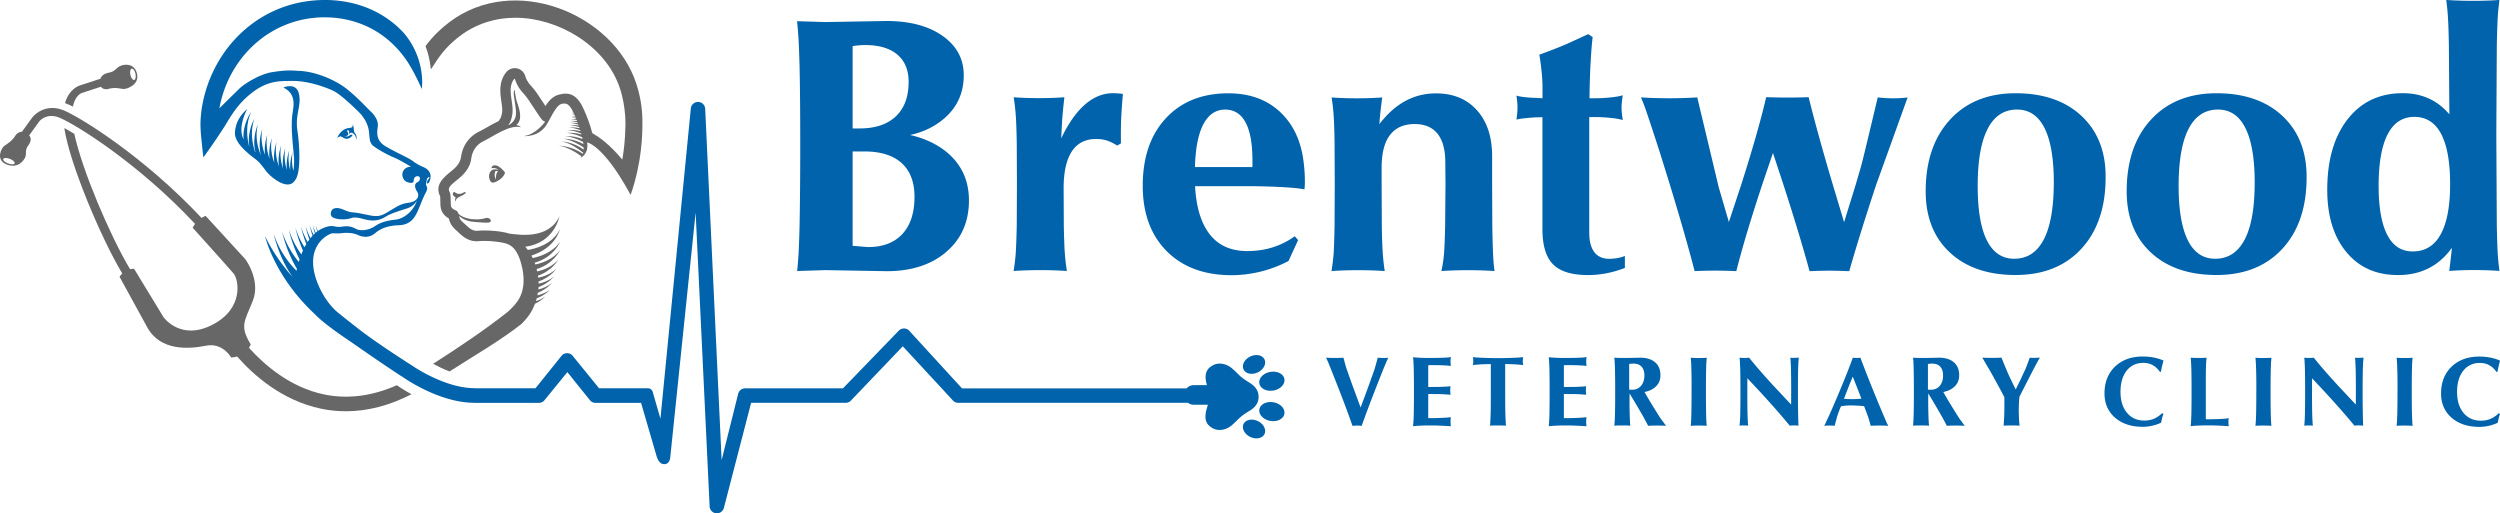 <svg xmlns="http://www.w3.org/2000/svg" viewBox="0 0 400 82.14"><path fill="#0063AB" d="M127.77 40.58c-.06.97-.13 1.89-.23 2.78l4.54-.14 9.82.17c3.95 0 7.13-1.04 9.53-3.11 2.4-2.07 3.6-4.81 3.6-8.21 0-3.27-1.25-5.9-3.75-7.89-1.59-1.23-3.48-2.09-5.67-2.58 1.91-.42 3.56-1.16 4.96-2.24 2.42-1.85 3.63-4.29 3.63-7.32 0-2.61-1.13-4.71-3.39-6.3-2.26-1.59-5.25-2.38-8.98-2.38l-9.76.17-4.54-.14c.09.89.17 1.81.23 2.77.06.95.11 2.42.17 4.38.08 3.78.11 8.07.11 12.85 0 4.71-.04 8.99-.11 12.83-.05 1.95-.11 3.41-.16 4.36zm8.65-33.2c.66-.11 1.33-.17 2.01-.17 2.23 0 3.95.51 5.15 1.53 1.2 1.02 1.8 2.47 1.8 4.36 0 2.38-.68 4.22-2.04 5.51-1.36 1.29-3.29 1.94-5.79 1.94h-1.13V7.38zm0 16.85h1.84c2.63 0 4.63.62 6 1.86 1.37 1.24 2.06 3.04 2.06 5.4 0 2.57-.65 4.55-1.94 5.95-1.3 1.4-3.13 2.09-5.52 2.09l-2.44-.2v-15.1zm26.1 16.26c-.07.97-.19 1.92-.34 2.87 1.25-.09 2.68-.14 4.29-.14 1.57 0 2.98.05 4.23.14-.15-.94-.26-1.9-.33-2.85-.07-.96-.12-2.39-.16-4.3l-.03-6.1c0-2.59.44-4.55 1.31-5.88.87-1.32 2.16-1.99 3.88-1.99.64 0 1.22.08 1.72.24.5.16 1.05.43 1.66.81l.6-.35c-.02-1.55-.01-2.88.04-3.97.05-1.1.14-2.41.27-3.94a10.95 10.95 0 00-1.56-.12c-2.36 0-4.49 1.3-6.38 3.91-.68.95-1.32 2.05-1.93 3.32l.17-3.15c.08-.96.19-2.11.34-3.43-1.19.09-2.55.14-4.08.14-1.52 0-2.86-.05-4.03-.14.15.95.26 1.9.33 2.85.07.96.12 2.39.16 4.3l.03 6.72-.03 6.75c-.05 1.94-.1 3.37-.16 4.31zm46.08-14.38c-.34-3.1-1.39-5.62-3.15-7.55-2.2-2.42-5.17-3.63-8.91-3.63-4.2 0-7.53 1.33-10 3.99-2.47 2.66-3.7 6.26-3.7 10.8 0 4.41 1.28 7.89 3.83 10.46 2.55 2.56 6.01 3.85 10.38 3.85 1.57 0 3.13-.2 4.68-.58 1.55-.39 3.03-.95 4.43-1.69l1.54-3.35-.54-.61c-1.08.78-2.25 1.37-3.52 1.77-1.27.4-2.63.6-4.09.6-2.78 0-4.87-1.02-6.27-3.06-1.21-1.74-1.9-4.18-2.07-7.32h8.4c1.83 0 3.64.05 5.4.14 1.77.09 3 .22 3.7.37v-.06c.06-.34.08-.91.06-1.7-.01-.82-.07-1.62-.17-2.43zm-8.2.62h-9.21c.08-2.8.47-4.98 1.19-6.53.83-1.77 2.04-2.66 3.64-2.67 1.45.01 2.54.69 3.27 2.06.74 1.37 1.1 3.4 1.1 6.09v1.05zm38.49 13.95c-.04-.96-.09-2.45-.12-4.47l-.03-6.72v-4.51c0-3.08-.81-5.53-2.42-7.33-1.62-1.81-3.81-2.71-6.57-2.71-2.86 0-5.37 1.07-7.55 3.21-.53.53-1.03 1.1-1.5 1.7l.06-.85c.09-.95.22-2.08.39-3.41-1.19.09-2.55.14-4.07.14-1.51 0-2.85-.05-4.02-.14.15.95.26 1.9.32 2.85.07.96.12 2.39.15 4.3l.03 6.72-.03 6.75c-.04 1.91-.09 3.34-.14 4.29-.08.97-.2 1.92-.35 2.87 1.25-.09 2.68-.14 4.29-.14 1.57 0 2.98.05 4.23.14-.15-.94-.25-1.9-.32-2.85-.06-.96-.12-2.39-.15-4.3l-.03-6.72v-2.67c0-2.31.44-4.05 1.33-5.22.89-1.17 2.21-1.76 3.94-1.76 1.63 0 2.85.51 3.68 1.55.82 1.03 1.24 2.56 1.24 4.58l.03 3.49-.06 6.75c-.04 1.91-.1 3.34-.17 4.3-.08.95-.22 1.91-.43 2.85 1.25-.09 2.68-.14 4.28-.14 1.57 0 2.98.05 4.23.14-.13-.84-.19-1.74-.24-2.69zm21.1.27c-.68.28-1.51.44-2.5.46-1.06 0-1.86-.36-2.4-1.07-.54-.71-.81-1.76-.81-3.14V18.73h.94c.83 0 1.68.05 2.54.14.86.09 1.49.21 1.89.34-.13-.78-.2-1.45-.2-2.01 0-.55.07-1.2.2-1.96-.4.13-1.02.25-1.87.34-.85.09-1.69.14-2.52.14h-.94c.02-2.04.08-3.97.18-5.77.1-1.81.21-3.15.33-4.01l-.71-.48-3.4 1.56c-1.23.53-2.71 1.11-4.43 1.73.15.83.27 1.74.37 2.72.09.98.14 1.78.14 2.38v1.87l-1.13-.06c-.62-.02-1.23-.06-1.82-.13-.59-.07-.99-.15-1.22-.24.11.74.17 1.37.17 1.9 0 .55-.06 1.2-.17 1.96.2-.08.6-.15 1.17-.21.58-.07 1.19-.12 1.83-.16l1.16-.03v17.93c0 2.59.57 4.47 1.7 5.61 1.13 1.15 3 1.72 5.59 1.72 1.96 0 3.93-.38 5.9-1.14v-1.92zm40.45-25.37c-1.02 4.29-1.72 7.2-2.09 8.73-.37 1.52-.6 2.43-.7 2.71l-.76 2.61-1.83 5.9h-.01l-1.81-6.02c-1.65-5.54-2.93-10.2-3.86-13.96-1.31.04-2.43.06-3.38.06-.95 0-2.08-.02-3.41-.06-.89 3.8-2.23 8.48-4.01 14.05l-1.96 5.92-1.65-5.64c.06.21-1.08-4.56-3.41-14.3-1.32.09-2.83.14-4.53.14-1.66 0-3.15-.05-4.48-.14.3.68.65 1.59 1.03 2.74.39 1.14 1.03 3.09 1.92 5.83l1.67 5.36c1.68 5.52 3.01 10.15 3.97 13.87 1.29-.06 2.39-.08 3.32-.08.95 0 2.06.03 3.35.08.96-3.8 2.37-8.49 4.22-14.07l1.64-4.82h.01l1.62 4.91c1.8 5.56 3.21 10.22 4.23 13.99 1.25-.06 2.32-.08 3.2-.08.89 0 1.94.03 3.15.08 1.06-3.75 2.51-8.39 4.34-13.93l.02-.05c.08-.23.32-.88.72-1.99.66-1.83 2.08-5.78 4.26-11.83-.7.09-1.5.14-2.39.14-.88-.01-1.69-.06-2.39-.15zm32.59 2.96c-2.59-2.41-6.1-3.62-10.53-3.62-4.41 0-7.91 1.41-10.5 4.23-2.59 2.82-3.89 6.64-3.89 11.46 0 4.12 1.29 7.39 3.87 9.79 2.58 2.4 6.09 3.6 10.51 3.6 4.45 0 7.96-1.41 10.54-4.21 2.58-2.81 3.87-6.62 3.87-11.45.02-4.12-1.28-7.38-3.87-9.8zM327 38.32c-1.07 2.05-2.64 3.08-4.73 3.08-1.93 0-3.38-.98-4.37-2.94-.98-1.96-1.47-4.86-1.47-8.7 0-4.03.53-7.08 1.59-9.14 1.06-2.06 2.63-3.09 4.71-3.09 1.93 0 3.39.98 4.39 2.95.99 1.97 1.49 4.87 1.49 8.71-.01 4.04-.54 7.08-1.61 9.13zm38.18-19.78c-2.59-2.41-6.1-3.62-10.53-3.62-4.41 0-7.91 1.41-10.5 4.23-2.59 2.82-3.88 6.64-3.88 11.46 0 4.12 1.29 7.39 3.87 9.79 2.58 2.4 6.09 3.6 10.51 3.6 4.45 0 7.96-1.41 10.54-4.21 2.58-2.81 3.87-6.62 3.87-11.45 0-4.12-1.29-7.38-3.88-9.8zm-6.03 19.78c-1.07 2.05-2.64 3.08-4.72 3.08-1.93 0-3.39-.98-4.37-2.94s-1.48-4.86-1.48-8.7c0-4.03.53-7.08 1.59-9.14 1.06-2.06 2.63-3.09 4.71-3.09 1.93 0 3.39.98 4.38 2.95.99 1.97 1.49 4.87 1.49 8.71 0 4.04-.53 7.08-1.6 9.13zm24.53 5.69c3.48 0 6.24-1.31 8.29-3.92l.31-.43v.26c-.1.97-.23 2.11-.4 3.43 1.17-.09 2.52-.14 4.03-.14 1.5 0 2.83.05 4 .14-.13-1-.23-1.98-.28-2.94-.06-.95-.1-2.36-.14-4.21l-.08-14.56.08-14.5c.04-1.85.09-3.26.14-4.21.05-.96.15-1.93.28-2.94-1.25.1-2.68.14-4.28.14-1.57 0-2.98-.05-4.23-.14.13 1 .23 1.98.28 2.94.06.95.1 2.36.14 4.21l.08 11.15c-1.91-2.25-4.4-3.38-7.46-3.38-3.71 0-6.65 1.39-8.82 4.17-2.17 2.78-3.26 6.55-3.26 11.29 0 4.18 1.02 7.5 3.05 9.95 2.03 2.47 4.79 3.69 8.27 3.69zm-1.65-22.53c.96-1.85 2.38-2.78 4.26-2.78 1.89 0 3.32.9 4.28 2.71.96 1.81 1.45 4.49 1.45 8.04 0 3.56-.51 6.24-1.52 8.06-1.01 1.82-2.5 2.72-4.47 2.72-1.8 0-3.16-.88-4.07-2.65-.92-1.77-1.38-4.39-1.38-7.84 0-3.65.49-6.41 1.45-8.26zM220.44 57.23c-.19.7-.32 1.18-.4 1.44-.07.26-.13.43-.15.51-.37 1.05-.79 2.23-1.27 3.54l-.92 2.48-1.32-3.57-.87-2.45c-.08-.23-.16-.47-.23-.73s-.18-.67-.33-1.22c-.41.03-.88.04-1.4.04-.52 0-.99-.01-1.39-.04.12.23.23.48.35.74.11.26.27.66.49 1.21l1.38 3.5c.84 2.17 1.51 3.99 2.02 5.46.28-.03.53-.05.74-.05.21 0 .45.02.73.05.51-1.46 1.19-3.28 2.03-5.45l1.38-3.5c.27-.65.47-1.11.58-1.37.11-.26.2-.45.26-.58-.24.03-.52.04-.83.04-.33-.01-.61-.02-.85-.05zm10.54 0c-.62.03-1.28.04-1.96.04h-.51c-.4 0-.84-.01-1.3-.03-.47-.02-.84-.05-1.12-.09.03.24.05.49.06.75.02.26.03.66.05 1.19.02 1.05.03 2.24.03 3.58 0 1.33-.01 2.53-.03 3.59-.01.54-.03.93-.05 1.19l-.06.75c.28-.04.65-.07 1.12-.09.47-.02.9-.04 1.3-.04h.51c.38 0 .88.01 1.5.04s1.16.06 1.62.09a5.345 5.345 0 010-1.46c-.21.04-.62.08-1.24.11s-1.25.05-1.87.05h-.43l-.08-.01v-3.85l1.23.01c.45 0 .91.01 1.38.04.47.03.78.05.96.08-.03-.2-.05-.43-.05-.69 0-.26.02-.49.05-.69-.17.03-.49.06-.96.08-.47.03-.93.04-1.38.04l-1.23.01v-3.49l.64-.01h.25c.56 0 1.11.01 1.65.04.55.03.9.06 1.08.1a5.232 5.232 0 010-1.46c-.15.08-.54.11-1.16.13zm11.1.02c-.74.03-1.45.05-2.12.05h-.56c-.67 0-1.38-.02-2.12-.05-.75-.03-1.28-.07-1.61-.11.03.19.05.4.05.64s-.01.45-.05.64c.21-.04.63-.08 1.25-.12.54-.03 1.07-.04 1.61-.05v4.99c0 1.17-.01 2.08-.02 2.73-.02.65-.05 1.36-.1 2.14.38-.03.8-.04 1.28-.04.47 0 .89.01 1.26.04-.05-.78-.08-1.49-.1-2.14-.01-.65-.02-1.56-.02-2.73v-4.99c.54 0 1.08.02 1.62.05.62.04 1.04.08 1.25.12a4.158 4.158 0 010-1.28c-.34.04-.88.08-1.62.11zm10.61-.02c-.62.03-1.28.04-1.96.04h-.51c-.4 0-.84-.01-1.3-.03-.47-.02-.84-.05-1.12-.09.03.24.05.49.06.75.02.26.03.66.05 1.19.02 1.05.03 2.24.03 3.58 0 1.33-.01 2.53-.03 3.59-.02.54-.03.93-.05 1.19-.01.26-.03.51-.06.75.28-.04.65-.07 1.12-.09.47-.02.9-.04 1.3-.04h.51c.38 0 .88.01 1.5.04s1.16.06 1.61.09a5.345 5.345 0 010-1.46c-.21.04-.62.08-1.24.11s-1.25.05-1.87.05h-.42l-.09-.01v-3.85l1.23.01c.45 0 .91.01 1.38.04.47.03.78.05.96.08-.03-.2-.05-.43-.05-.69 0-.26.01-.49.05-.69-.17.03-.49.06-.96.08-.47.03-.93.04-1.38.04l-1.23.01v-3.49l.64-.01h.26c.56 0 1.11.01 1.65.04.54.03.9.06 1.08.1a5.232 5.232 0 010-1.46c-.15.08-.53.11-1.16.13zm12.52 8.96l-.56-.9c-.61-.98-1.12-1.84-1.52-2.57.59-.12 1.08-.32 1.48-.61.71-.5 1.06-1.19 1.06-2.08 0-.88-.28-1.57-.85-2.06s-1.36-.74-2.37-.74l-1.86.04h-1.46l-.84-.04c.03.24.05.49.06.75.02.26.03.66.05 1.19.02 1.03.03 2.2.03 3.5 0 1.28-.01 2.45-.03 3.49-.02.54-.03.93-.05 1.19-.01.26-.04.52-.06.76.38-.03.8-.04 1.28-.04.47 0 .9.01 1.28.04-.03-.24-.05-.49-.06-.75-.01-.26-.03-.66-.04-1.19-.03-.95-.03-2.03-.02-3.22.49.79 1.05 1.74 1.69 2.84.54.92.96 1.7 1.28 2.34.42-.03.89-.04 1.43-.04.54 0 1.01.01 1.44.04-.16-.21-.33-.44-.51-.7-.22-.24-.49-.66-.85-1.24zm-2.65-4.46c-.36.42-.83.63-1.42.63l-.47-.02v-4.11c.23-.04.46-.05.7-.05.55 0 .98.16 1.28.49.3.33.45.79.45 1.38 0 .7-.18 1.26-.54 1.68zm10.46-3.74l.06-.75c-.38.03-.8.04-1.28.04-.47 0-.9-.01-1.28-.04.02.25.05.5.06.76.02.26.03.66.04 1.19.03 1.03.04 2.2.03 3.5 0 1.28-.01 2.45-.03 3.49-.01.53-.03.93-.04 1.18l-.06.77c.38-.03.8-.04 1.28-.04.47 0 .9.01 1.28.04-.03-.24-.05-.49-.06-.75-.02-.26-.03-.66-.04-1.19-.02-1.04-.03-2.2-.03-3.5 0-1.29.01-2.45.03-3.5.01-.54.02-.94.04-1.2zm13.43-.76c.03.25.05.5.06.76.02.26.03.66.05 1.19.02 1.05.03 2.22.03 3.52l-.01 2.03-2.84-3.03c-1.6-1.74-2.89-3.23-3.88-4.47-.22.03-.47.04-.76.04-.28 0-.54-.01-.77-.04.03.24.05.49.06.75.01.26.03.66.05 1.19.02 1.03.03 2.19.03 3.48 0 1.3-.01 2.47-.03 3.52-.01.54-.03.93-.05 1.19l-.06.75c.2-.03.43-.04.69-.04.26 0 .49.01.69.04-.03-.24-.05-.49-.06-.75-.02-.26-.03-.66-.05-1.19-.02-1.05-.03-2.22-.03-3.52l.01-2.13 1.89 2.02c2.01 2.18 3.64 4.04 4.89 5.57.27-.03.51-.05.7-.05.19 0 .42.02.69.05-.05-1.45-.08-3.26-.08-5.43 0-1.3.01-2.48.03-3.53.02-.54.03-.93.05-1.19.01-.26.04-.51.06-.75-.2.03-.43.04-.69.04-.24.02-.47.01-.67-.02zm14.8 8.95c-.44-1.03-.92-2.2-1.45-3.49-.88-2.17-1.59-3.99-2.13-5.46-.24.03-.44.04-.61.04-.17 0-.37-.01-.61-.04-.53 1.48-1.25 3.3-2.16 5.47-.54 1.29-1.04 2.45-1.5 3.48l-.6 1.31c-.12.26-.23.48-.32.64.25-.03.52-.04.83-.04.31 0 .59.01.84.04.18-.65.3-1.1.37-1.37.07-.26.14-.45.19-.58.13-.39.29-.78.45-1.17.5-.1 1.06-.15 1.68-.14.72.01 1.4.05 2.03.12l.45 1.19c.08.21.16.45.25.71.08.26.2.67.35 1.24.41-.03.88-.04 1.4-.04.53 0 1 .01 1.41.04-.09-.18-.2-.39-.32-.65-.1-.26-.29-.69-.55-1.3zm-4.86-2.32c-.48.01-.94-.02-1.36-.06l.46-1.18c.33-.85.65-1.64.95-2.36.42 1.05.88 2.21 1.36 3.47l.02.06c-.45.04-.93.07-1.43.07zm16.62 2.33l-.56-.9c-.61-.98-1.12-1.84-1.52-2.57.59-.12 1.08-.32 1.48-.61.71-.5 1.06-1.19 1.06-2.08 0-.88-.28-1.57-.85-2.06s-1.36-.74-2.37-.74l-1.86.04h-1.46l-.84-.04c.03.24.05.49.06.75.01.26.03.66.04 1.19.02 1.03.03 2.2.03 3.5 0 1.28-.01 2.45-.03 3.49-.02.54-.03.93-.04 1.19-.02.26-.04.52-.06.76.38-.03.81-.04 1.28-.04s.9.01 1.28.04c-.03-.24-.05-.49-.06-.75-.02-.26-.03-.66-.05-1.19-.03-.95-.03-2.03-.02-3.22.49.79 1.05 1.74 1.69 2.84.54.92.96 1.7 1.28 2.34.42-.03.89-.04 1.43-.04.53 0 1.01.01 1.44.04-.16-.21-.33-.44-.51-.7-.2-.24-.48-.66-.84-1.24zm-2.65-4.46c-.36.42-.83.63-1.42.63l-.47-.02v-4.11c.23-.04.46-.05.7-.05.55 0 .98.16 1.27.49.3.33.45.79.45 1.38.01.7-.17 1.26-.53 1.68zm14.4-4.5c-.23.63-.39 1.07-.49 1.33-.1.26-.18.47-.26.61l-.76 1.64-.73 1.49h-.01c-.34-.68-.73-1.47-1.14-2.36-.04-.08-.14-.31-.29-.67-.15-.36-.44-1.05-.85-2.05-.45.03-.96.04-1.53.04-.57 0-1.08-.01-1.53-.04-.04-.06.02.05.18.31.15.26.47.81.96 1.64.38.66.78 1.38 1.21 2.18.44.79.83 1.53 1.18 2.21v1.63c0 .38-.01.76-.02 1.15-.01.39-.05.98-.1 1.77.38-.03.8-.04 1.28-.04.47 0 .9.01 1.28.04-.04-.23-.06-.47-.08-.73-.02-.26-.03-.67-.05-1.22l-.01-.48c.01-.86.04-1.58.11-2.19l1.17-2.31 1.04-2.02c.33-.63.57-1.07.71-1.33s.26-.47.36-.62c-.24.03-.52.04-.82.04-.29.02-.57.01-.81-.02zm18.18.83c.55 0 1.05.12 1.49.36.44.24.82.6 1.15 1.07l.17-.01c.06-.35.12-.65.18-.9s.14-.55.23-.89c-.46-.21-.97-.37-1.54-.48-.56-.11-1.15-.17-1.77-.17-1.84 0-3.32.54-4.45 1.62-1.12 1.08-1.68 2.51-1.68 4.29 0 1.6.56 2.89 1.68 3.87 1.12.98 2.61 1.47 4.45 1.47a6.97 6.97 0 002.93-.66c.05-.28.1-.52.15-.72.05-.2.12-.43.22-.69l-.21-.11c-.42.4-.86.7-1.31.89-.46.19-.96.29-1.52.29-1.17 0-2.1-.41-2.79-1.24-.69-.83-1.04-1.95-1.04-3.36 0-1.42.33-2.55.99-3.39.66-.82 1.55-1.24 2.67-1.24zm12.42 8.97c-.62.03-1.25.05-1.87.05h-.45l-.11-.01v-5.56c0-1.4.01-2.39.03-2.96.02-.57.05-1.01.1-1.32-.38.03-.8.04-1.28.04-.47 0-.89-.01-1.27-.04.02.24.05.49.06.75.02.26.03.66.05 1.19.02 1.05.03 2.23.03 3.54s-.01 2.49-.03 3.54c-.02.54-.03.93-.05 1.19-.01.26-.04.51-.06.75.27-.04.64-.07 1.11-.09.47-.02.9-.04 1.31-.04h.56c.37 0 .87.01 1.49.04s1.17.06 1.62.09c-.03-.19-.05-.41-.05-.65 0-.24.01-.46.05-.65-.2.07-.61.11-1.24.14zm8.01-9.04l.06-.75c-.38.03-.8.04-1.28.04-.47 0-.9-.01-1.28-.04.03.25.05.5.06.76.02.26.03.66.05 1.19.03 1.03.04 2.2.03 3.5 0 1.28-.01 2.45-.03 3.49-.02.53-.03.93-.05 1.18-.01.26-.04.52-.06.77.38-.03.8-.04 1.28-.04.47 0 .9.01 1.28.04-.03-.24-.05-.49-.06-.75-.02-.26-.03-.66-.05-1.19-.02-1.04-.03-2.2-.03-3.5 0-1.29.01-2.45.03-3.5.02-.54.03-.94.05-1.2zm13.43-.76c.03.25.05.5.06.76.02.26.03.66.05 1.19.02 1.05.03 2.22.03 3.52l-.01 2.03-2.84-3.03c-1.6-1.74-2.9-3.23-3.88-4.47-.22.03-.47.04-.76.04-.28 0-.54-.01-.77-.04.03.24.05.49.06.75.02.26.03.66.05 1.19.02 1.03.03 2.19.03 3.48 0 1.3-.01 2.47-.03 3.52-.02.54-.03.93-.05 1.19-.01.26-.04.51-.06.75.2-.03.43-.04.69-.04.26 0 .49.01.69.04-.03-.24-.05-.49-.06-.75-.02-.26-.03-.66-.05-1.19-.02-1.05-.03-2.22-.03-3.52l.01-2.13 1.89 2.02c2.01 2.18 3.64 4.04 4.89 5.57.27-.03.51-.05.7-.05.19 0 .43.02.69.05-.05-1.45-.08-3.26-.08-5.43 0-1.3.01-2.48.03-3.53.02-.54.03-.93.05-1.19l.06-.75c-.2.03-.43.04-.69.04-.24.02-.47.01-.67-.02zm9.15.76l.06-.75c-.38.03-.8.04-1.28.04-.47 0-.9-.01-1.27-.04.02.25.05.5.06.76.02.26.03.66.05 1.19.03 1.03.04 2.2.03 3.5 0 1.28-.01 2.45-.03 3.49-.02.53-.03.93-.05 1.18l-.06.77c.38-.03.8-.04 1.28-.04.47 0 .9.01 1.28.04-.03-.24-.05-.49-.06-.75-.01-.26-.03-.66-.05-1.19-.02-1.04-.03-2.2-.03-3.5 0-1.29.01-2.45.03-3.5.01-.54.03-.94.04-1.2zm12.53 9.03c-.46.19-.97.29-1.52.29-1.17 0-2.1-.41-2.79-1.24-.69-.83-1.04-1.95-1.04-3.36 0-1.42.33-2.55.99-3.39.66-.83 1.55-1.25 2.67-1.25.55 0 1.05.12 1.49.36.44.24.82.6 1.15 1.07l.17-.01c.06-.35.12-.65.18-.9s.13-.55.23-.89c-.46-.21-.97-.37-1.54-.48-.56-.11-1.15-.17-1.77-.17-1.84 0-3.32.54-4.45 1.62-1.12 1.08-1.68 2.51-1.68 4.29 0 1.6.56 2.89 1.68 3.87 1.13.98 2.61 1.47 4.45 1.47.5 0 1-.06 1.51-.17.5-.11.98-.28 1.43-.49.05-.28.1-.52.15-.72.05-.2.12-.43.22-.69l-.21-.11c-.43.41-.86.7-1.32.9z"/><path fill="#676767" d="M11.66 17.06c.37-1.84 1.42-2.18 1.42-2.18l3.07-1c.33.49 1 .39 1 .39.85-.26 1.5-.21 1.99-.12.22.04.37.07.58.09.54.05 2.64-.66 2.2-2.45-.44-1.79-2.11-1.52-2.73-1.21-.63.3-.76.87-1.82 1.06-.7.13-1.13.47-1.31.96l-3.24 1.06c-.3.09-1.8.64-2.42 2.84.08.03.16.05.24.09.26.1.61.26 1.02.47zm9.4-6.07c.22-.07.5.29.61.78.12.5.03.96-.19 1.02-.22.06-.5-.29-.61-.78-.12-.5-.03-.95.19-1.02zm30.79 52.12c-5.42-1.13-9.54-4.71-12.01-7.46.2-.32.27-.56.27-.56-1.78-2.93-1.01-3.61.33-6.93 1.33-3.32-1.18-6.68-1.18-6.68l-6.36-6.94c-.24.09-.46.2-.65.33-9.32-9.94-19.5-16.16-22.05-17.21-2.51-1.04-4.39.28-5.04 1.14l-1.65 2.28c-.58.01-.95.47-.95.47-.42.73-.95 1.16-1.38 1.45-.2.13-.33.22-.51.35-.45.35-1.43 2.22.36 2.95s2.81-.59 3.03-1.2c.22-.61-.14-1.03.49-1.88.45-.61.47-1.14.12-1.56l1.61-2.23c.14-.18 1.24-1.42 3.24-.6 2.49 1.03 12.48 7.15 21.69 16.99-.26.34-.39.61-.39.61s5.79 6.42 6.57 7.35c.78.93 1.7 5.58-3.44 8.2-5.14 2.62-7.81-1.27-7.81-1.27L21.45 43c-.23 0-.44.02-.64.07-3.25-5.44-7.67-15.86-8.92-21.66-.61-.37-1.15-.67-1.6-.92.82 5.54 5.73 17.32 9.27 23.27-.29.28-.43.53-.43.53s2.29 4.18 4.43 8.08c2.14 3.89 6.76 3.46 9.42 2.94 2.66-.53 4.01 1.89 4.01 1.89.36-.02.67-.08.95-.16 2.66 3.03 7.22 7.05 13.42 8.35 1.32.28 2.66.41 4 .41 3.45 0 6.95-.91 10.48-2.72-1.18-.65-2.01-1.21-2.35-1.44-3.98 1.75-7.87 2.25-11.64 1.47zM2.33 26.16c-.11.19-.6.18-1.1-.03-.5-.21-.81-.53-.69-.72.11-.19.6-.18 1.1.03.49.2.8.53.69.72zm70.54 6.14s0-.5.54-.76 1.14-.52 1.1-.75c-.04-.22-.49.14-.78.21-.29.07-.75-.01-.95-.24-.2-.23-.7.48.11.78.01 0-.16.43-.02.76zm5.51-4.71c-.1.25-.17.55-.11.86.15.72.43.83.79.74.47-.12 1.58-.76 1.75-1.59 0 0-.5-.64-1-.95-.48-.31-1.19-.3-1.16.29.65-.21 1.12.25 1.12.25-.93-.33-1.29.22-1.39.4zm1.29-.21c-.41.5-.33 1.38-.33 1.38s-.37-.67-.08-1.38c-.01.01.26-.06.41 0z"/><path fill="#676767" d="M69.53 10.22c1.16-1.85 2.33-3.13 4.03-4.44 2.51-1.92 5.6-2.94 8.91-2.94 6.83 0 14.41 4.45 16.69 11.21 1.09 3.24.9 6.33.9 6.33-.05 1.98-.23 3.69-.49 5.15-1.19-1.41-2.82-3.09-4.61-4.11-.07-.04-.13-.09-.2-.13-.31-1.26-.8-2.55-1.32-3.72-.38-.84-1.16-2.59-2.93-2.59-.24 0-.45.03-.6.06l-.1.02c-1.06.15-1.77.72-2.55 1.9-.11-.17-.23-.35-.32-.5-.65-1.01-1.33-2.05-1.92-2.67-.66-.68-.9-1.35-.93-1.46-.18-.85-.89-1.43-1.73-1.43-.31 0-.66.1-.92.26-.16.1-.3.22-.42.36-1.28 1.55-1 3.43-.79 4.81.07.45.13.87.13 1.21.01.93-.34 1.47-.34 1.47-.1.11-.17.23-.23.36-.7.32-1.36.7-1.96 1.05-.41.23-.79.45-1.06.57-1.7.8-2.77 2.27-3.01 4.15-.1.74-.56 1.45-1.43 2.14-1.33 1.07-2.84 2.28-1.9 4.15.02.15.02.44.02.66 0 .25.01.52.02.79.07 1.22.87 1.81 1.36 2.09.16.98.83 1.59 1.3 2.01.07.06.15.13.22.2.66.62 1.68 1.59 3.31 1.4.12-.01.37-.03.82-.03 1.8 0 3.41.31 3.74.51.29.15 1.8.49 2.46 4.48.48 3.45-.93 4.98-2.41 6.33-3.74 2.95-7.79 5.66-11.97 8.34.88.46 1.52.8 2.63 1.22 3.85-2.48 8.02-4.86 11.55-7.63.02-.01.02-.04.03-.05.1-.1.2-.2.3-.31.56-.57 1.29-1.51 1.79-2.84 1.07-.51 1.64-1.15 1.64-1.15-.47.34-.98.57-1.49.73.04-.14.09-.29.12-.44 1.37-.53 2.1-1.36 2.1-1.36-.63.45-1.32.72-1.99.87.03-.13.05-.26.07-.4 1.49-.61 2.25-1.58 2.25-1.58-.67.55-1.43.87-2.17 1.05.02-.12.03-.23.04-.33 0-.02 0-.04.01-.06 1.63-.62 2.46-1.7 2.46-1.7-.75.63-1.62.97-2.45 1.16-.01-.12-.01-.23-.02-.35 1.92-.67 2.83-2.02 2.83-2.02-.87.81-1.93 1.22-2.89 1.41-.01-.11-.03-.21-.04-.32 2.29-.79 3.25-2.55 3.25-2.55-.96 1.1-2.28 1.62-3.37 1.87l-.09-.38c2.75-.83 3.74-3.02 3.74-3.02-1.1 1.45-2.8 2.04-3.95 2.29-.03-.1-.07-.2-.1-.29 3.11-.87 4.09-3.39 4.09-3.39-1.21 1.8-3.35 2.43-4.41 2.65-.06-.13-.13-.27-.2-.4 3.94-1.26 4.54-4.19 4.54-4.19-1.17 2.39-3.88 3.09-5.11 3.29-.13-.18-.27-.35-.42-.52 4.67-.56 5.48-4.86 5.48-4.86-1.78 3.76-6.5 2.94-8.02 2.77-1.42-.47-3.96-.58-5.03-.46-.84.09-1.38-.4-1.97-.96-.5-.47-1.02-.82-1.03-1.39 0 0 .86.84 2.34.93.59.03 2.05.21 2.51.08.45-.14.15-.83-.57-.7-.71.22-1.34.27-2.26.18-.76-.07-2.12-.52-2.21-1.06-.14-.48-1.1-.36-1.15-1.2-.05-.84.03-1.67-.18-2.04-.39-.7.05-1.07 1.41-2.16 1.37-1.1 1.91-2.2 2.04-3.23.13-1.03.66-2.19 2.06-2.84 1.39-.65 4.1-2.67 5.9-2.17 0 0-.23-.26-.75-.35 1.17-.95.37-2.88.08-3.78-.33-1.03-.31-2.37-.47-1.65-.16.72.49 2.83.31 3.92-.17 1.09-1.2 1.55-1.2 1.55s.71-.92.69-2.51c-.02-1.59-.86-3.56.27-4.93 0 0 .1-.06.13.11.03.17.37 1.22 1.35 2.25.98 1.02 2.6 4.02 3.14 4.35l.31.16s-1.51 2.1-3.44 2.29c0 0 2.57.3 3.86-2.13 1.28-2.43 1.74-2.98 2.37-3.05.47-.05.94-.14 1.63 1.18-.12.01-.19.02-.19.02.07 0 .14.01.21.02.02.04.04.08.06.13-.17.01-.26.02-.26.02.09 0 .19.02.29.03.02.04.04.09.07.14-.23.01-.36.02-.36.02.13.01.26.02.39.04.02.03.03.06.05.1.01.02.02.04.02.05-.29 0-.47.03-.47.03.17.01.34.03.51.06.02.05.04.09.06.14-.38-.01-.62.02-.62.02.22.01.44.04.66.08l.06.15c-.46-.02-.75.02-.75.02.26.01.53.05.8.11.01.04.03.07.04.11-.54-.03-.88.02-.88.02.31.01.63.07.94.14l.06.15c-.64-.06-1.06 0-1.06 0 .37.02.75.09 1.13.2.02.04.03.09.05.13-.75-.09-1.25-.02-1.25-.02.44.02.9.12 1.34.26.02.04.03.09.05.14-.86-.14-1.45-.06-1.45-.06.51.02 1.04.15 1.54.32.02.05.04.11.05.16-.99-.19-1.71-.1-1.71-.1.6.02 1.23.2 1.81.42.02.05.03.11.05.16-1.15-.28-2.02-.17-2.02-.17.76.06 1.5.29 2.13.55.01.05.03.1.04.15-1.29-.38-2.31-.25-2.31-.25.88.08 1.74.38 2.42.69.02.1.04.2.06.29-1.51-.58-2.79-.45-2.79-.45 1.06.07 2.13.53 2.88.92.02.12.03.23.05.34-1.62-.9-3.14-.85-3.14-.85 1.21.19 2.47.92 3.18 1.39v.34c-1.69-1.24-3.46-1.29-3.46-1.29 1.41.27 2.85 1.35 3.4 1.8-.01.07-.04.12-.06.18-1.81-1.28-3.81-1.31-3.81-1.31 1.56.24 3.18 1.4 3.61 1.73-.07.11-.15.2-.25.28 0 0 1.45-.62 1.13-2.54 0 0 1.88.28 5.11 5.26.57.89 1.19 1.93 1.85 3.14 1.81-5.19 1.92-9.71 1.88-12.08-.03-2.24-.5-4.28-.97-5.71-3.67-11.26-19.6-17.74-29.97-9.8-1.48 1.13-2.65 2.29-3.76 3.79.38.98.71 2.21.86 3.72l.59-.88z"/><path fill="#0063AB" d="M55.98 20.46c-1.13.05-1.78.99-2.04 1.6 0 0 .36-.29.59-.23.23.06.62.45 1.07.37.45-.09.74-.39.82-.64 0 0-.26-.08-.45.08s-.38.25-.87.17c0 0 .12 0 .27-.03.08-.02.27-.08.32-.23.08-.23-.03-.31-.11-.47-.03-.06-.07-.21.06-.25.13-.05.24.11.24.35 0 .12-.02.27-.09.39.03-.03.06-.07.09-.12.2-.37.59-.16.69-.07.42.34.47 1.02.47 1.02s.14-.67-.26-1.12c-.3-.35-.04-.87-.4-1.49.02 0 .27.64-.4.67zm-16.41-3.04c-1.14 1.02-1.82 2.06-1.98 3.67-.1 1.02.54 2.36 3.32 4.4.94.69 1.72 2.08 2.01 2.28.61.68 3.19 2.82 4.28 1.09 1.02-1.19.72-5.85.38-8.02-.4-2.56.68-3.82.26-5.79-.42-1.98-2.51-1.05-2.51-1.05 1.2.57 1.93 1.59 1.54 3.69-.38 2.1-.12 4.5.12 6.89.11 1.08.09 2.03-.06 2.76-.21-.9-.31-1.93-.1-3 0 0-.5 1.27-.4 2.91-.25-.94-.37-2.03-.15-3.18 0 0-.55 1.39-.39 3.14-.3-1.01-.48-2.23-.24-3.5 0 0-.57 1.46-.37 3.27-.34-1.04-.56-2.34-.3-3.69 0 0-.6 1.52-.36 3.37-.38-1.08-.65-2.46-.37-3.92 0 0-.59 1.51-.36 3.36-.39-1.09-.68-2.5-.4-3.98 0 0-.58 1.48-.37 3.3-.37-1.07-.62-2.42-.35-3.85 0 0-.56 1.42-.38 3.2-.41-1.1-.72-2.54-.43-4.07 0 0-.78 1.97-.21 4.17-.48-1.16-.99-3.02-.5-4.94 0 0-.97 2.08-.38 4.42-.02-.02-.04-.03-.06-.05-.39-1.15-.86-3.27-.09-5.33 0 0-1.23 2.02-.83 4.46l-.03-.03c-.29-1.1-.68-3.43.37-5.55 0 0-1.47 1.93-1.26 4.46-1.04-2.05.6-4.89.6-4.89z"/><path fill="#0063AB" d="M201.01 64.74s.37-.47.36-1.25c.01-.78-.36-1.25-.36-1.25-.31-.49-.65-.73-1.34-1.17-1.47-.91-1.54-1.28-2.56-2.14-1.02-.86-2.24-.92-3.01-.5-.78.42-1.6 1.1-.99 3.19h-2.09c-.46 0-.87.2-1.16.52h-35.94l-8.35-9.12c-.19-.26-.49-.43-.81-.46-.32-.03-.64.07-.89.28l-8.99 9.29h-15.65c-.56 0-1.03.39-1.14.94l-2.63 10.55-2.63-56.21a1.15 1.15 0 00-1.13-1.1h-.02c-.6 0-1.1.46-1.15 1.05l-4.86 49.63-1.25-4.33v-.01c-.16-.43-.55-.52-.77-.53h-7.8L91.6 56.9a1.15 1.15 0 00-1.8.09l-4.12 5.13h-9.61c-.03 0-.06-.01-.1-.01-4.34 0-8.88-2.84-10.03-3.61-.05-.03-.09-.06-.14-.09-.09-.06-.14-.09-.14-.1-.03-.03-.07-.04-.11-.06-2.5-1.61-4.95-3.23-7.28-4.94 0 0-.01-.01-.02-.01-.23-.17-2.4-1.84-3.88-3.05 0 0-.01-.01-.03-.02-.22-.18-.42-.35-.6-.5-.74-.69-2-2.11-2.93-4.43-.01-.02-.01-.03-.02-.05-.04-.11-.09-.23-.13-.35-2.04-5.78 2.06-7.52 2.48-7.56.42-.04.8.07 1.57-.04.77-.11 1.89-.02 2.49.27.89.43 1.95.5 2.86-.29.72-.63 1.88-1.18 3.71-1.24 2.21-.07 2.79-1.54 3.46-3.21.49-1.22.71-1.66.97-2.17s.11-.78.01-.98c-.1-.21-.02-.25.04-.74.06-.48.31-.63.43-.61.12.02-.13.37-.24.51-.1.14-.19.46-.05.52.14.05.49-.35.5-1.14.01-.79-.64-1.25-.95-1.4-.31-.14-1.1-.45-1.85-1.02-.81-.61-2.3-1.18-4.32-2.34-1.85-1.06-1.37-2.55-1.31-3.39.05-.77-.51-1.64-1.06-2.15-.68-.63-1.89-2.02-3.73-3.54s-5.02-2.91-7.79-3.04c-1.28-.06-1.87-.18-4.32.2-2 .31-4.46 1.86-5.26 2.64-1.05 1.02-2.19 2.15-3.2 3.15 1.45-7.95 7.7-13.87 15.43-14.5.45-.04.9-.06 1.35-.06 5.6 0 10.33 2.58 13.33 7.13 1.15 1.75 2.28 4.34 2.28 4.34s.72-4.61-2.79-8.86C61.26 1.56 56.09-.41 50.3.07c-9.65.79-16.75 8.37-18.07 17.6-.25 2.08-.15 3.08 0 4.69 0 .02.01.04.01.07v.02c0 .02.01.05.01.08 0 .01 0 .02.01.04 0 .03.01.07.01.11v.03c.01.05.01.11.02.17v.02c.01.06.01.12.02.19v.03c.01.07.02.13.02.21v.01c.02.16.04.34.06.52.05.43.1.9.15 1.33.97-1.34 2.08-2.94 3.28-4.79.9-1.39 1.94-3.55 4.39-5.48 2.71-2.14 4.76-1.94 6.55-1.97 2.2-.03 4.81.77 6.53 1.56 1.28.59 3.77 3.07 4.27 3.57.5.51 1.35 1.64 1.49 3.11.12 1.35.13 1.41.41 1.88.28.47 2.68 1.79 3.53 2.11.69.26 2.21 1.16 2.78 1.5-.31-.03-.89.1-1.2.59-.45.7-.03 1.46.27 1.69.29.24 1.34.55 1.35-.03 0-.58.4-.8.75-.72.35.08.37.69-.18.96-.54.27-.36.95-.06 1.42s.21.7.17.95v.02c-.47.9-1.4.8-2.27 1.03-1.06.28-2.35 1.32-3.36 1.76-1 .44-2.03.1-2.94-.07-.81-.16-1.11-.23-2.03-.32-.99-.09-1.94-.98-2.91-.56-.41.18-.64 1.01-.16 1.35.48.34 1.95.51 3.01.14.73-.25 1.7.11 2.38.26 1.57.35 2.44-.07 3.29-.58.75-.45 1.86-.77 3.28-1.24.88-.29 1.34-.85 1.57-1.3-.77 2.25-2.56 2.99-3.3 3.09-.8.11-2.2.22-3.38 1.03-1.18.81-2.52.78-3.06.49-.81-.45-1.41-.51-2.32-.37-.91.14-1.1-.16-1.89-.09-.73.12-1.36.4-1.92.79-.13-.32-.26-.65-.37-1 0 0 .08.41.28 1.07-.09.07-.18.13-.26.21-.17-.4-.34-.81-.48-1.25 0 0 .11.53.36 1.35-.08.07-.16.14-.23.22-.23-.5-.45-1.01-.63-1.57 0 0 .14.69.48 1.72-.12.12-.23.25-.34.39-.29-.6-.56-1.24-.79-1.93 0 0 .18.88.62 2.15-.09.13-.19.26-.28.39-.41-.74-.78-1.57-1.07-2.48 0 0 .24 1.2.86 2.81-.1.17-.2.34-.29.52-.56-.91-1.07-1.94-1.45-3.13 0 0 .33 1.63 1.2 3.65-.09.21-.18.41-.26.62-.77-1.08-1.49-2.4-2-3.97 0 0 .46 2.25 1.72 4.76-.04.14-.09.27-.13.41-.99-1.21-2-2.82-2.66-4.83 0 0 .61 3 2.37 5.93-.02.11-.05.21-.07.32-1.25-1.26-2.77-3.23-3.65-5.94 0 0 .76 3.75 3.04 6.95-1.58-1.78-3.17-3.97-4.43-6.57 0 0 .91 4.07 4.59 8.8v.03l.03.01c.93 1.19 2.02 2.41 3.33 3.63 1.16 1.24 3.52 2.93 5.97 4.58 2.86 2 6.12 4.22 7.93 5.39 0 0 .01 0 .01-.01.24.17 5.88 4.22 11.61 4.25v.01h10.35c.37 0 .72-.18.94-.48l3.62-4.44 3.64 4.53c.22.25.54.39.87.39h7.28l2.49 8.54s.3 1.11.99 1.24c.81.15 1.13-.46 1.19-1.06l4.06-39.17 2.24 47.02c.03.59.49 1.06 1.08 1.1h.08c.55 0 1.03-.39 1.14-.94l4.34-16.74h15.13c.28 0 .56-.1.77-.29l8.37-8.75 7.94 8.58c.22.29.56.46.93.46h36.75c.26.19.58.31.93.31h2.25c-.04.18-.09.38-.16.59-.62 2.09.21 2.77.99 3.19s1.99.36 3.01-.5c1.02-.86 1.09-1.23 2.56-2.14.71-.43 1.05-.67 1.36-1.16zm2.22-5.23c-1.11.2-1.88 1.03-1.73 1.85.15.82 1.16 1.32 2.27 1.12 1.11-.2 1.88-1.03 1.73-1.85-.14-.82-1.16-1.32-2.27-1.12zm.54 4.86c-1.11-.2-2.12.3-2.27 1.12-.15.82.63 1.65 1.73 1.85 1.11.2 2.12-.3 2.27-1.12.15-.82-.62-1.65-1.73-1.85zm-2.55 2.99c-.93-.43-1.94-.21-2.26.5-.32.71.18 1.63 1.11 2.06.93.43 1.94.21 2.26-.5.32-.7-.18-1.63-1.11-2.06zm0-7.77c.93-.43 1.43-1.36 1.11-2.06-.32-.71-1.33-.93-2.26-.5-.93.43-1.43 1.36-1.11 2.06.32.71 1.33.93 2.26.5z"/></svg>